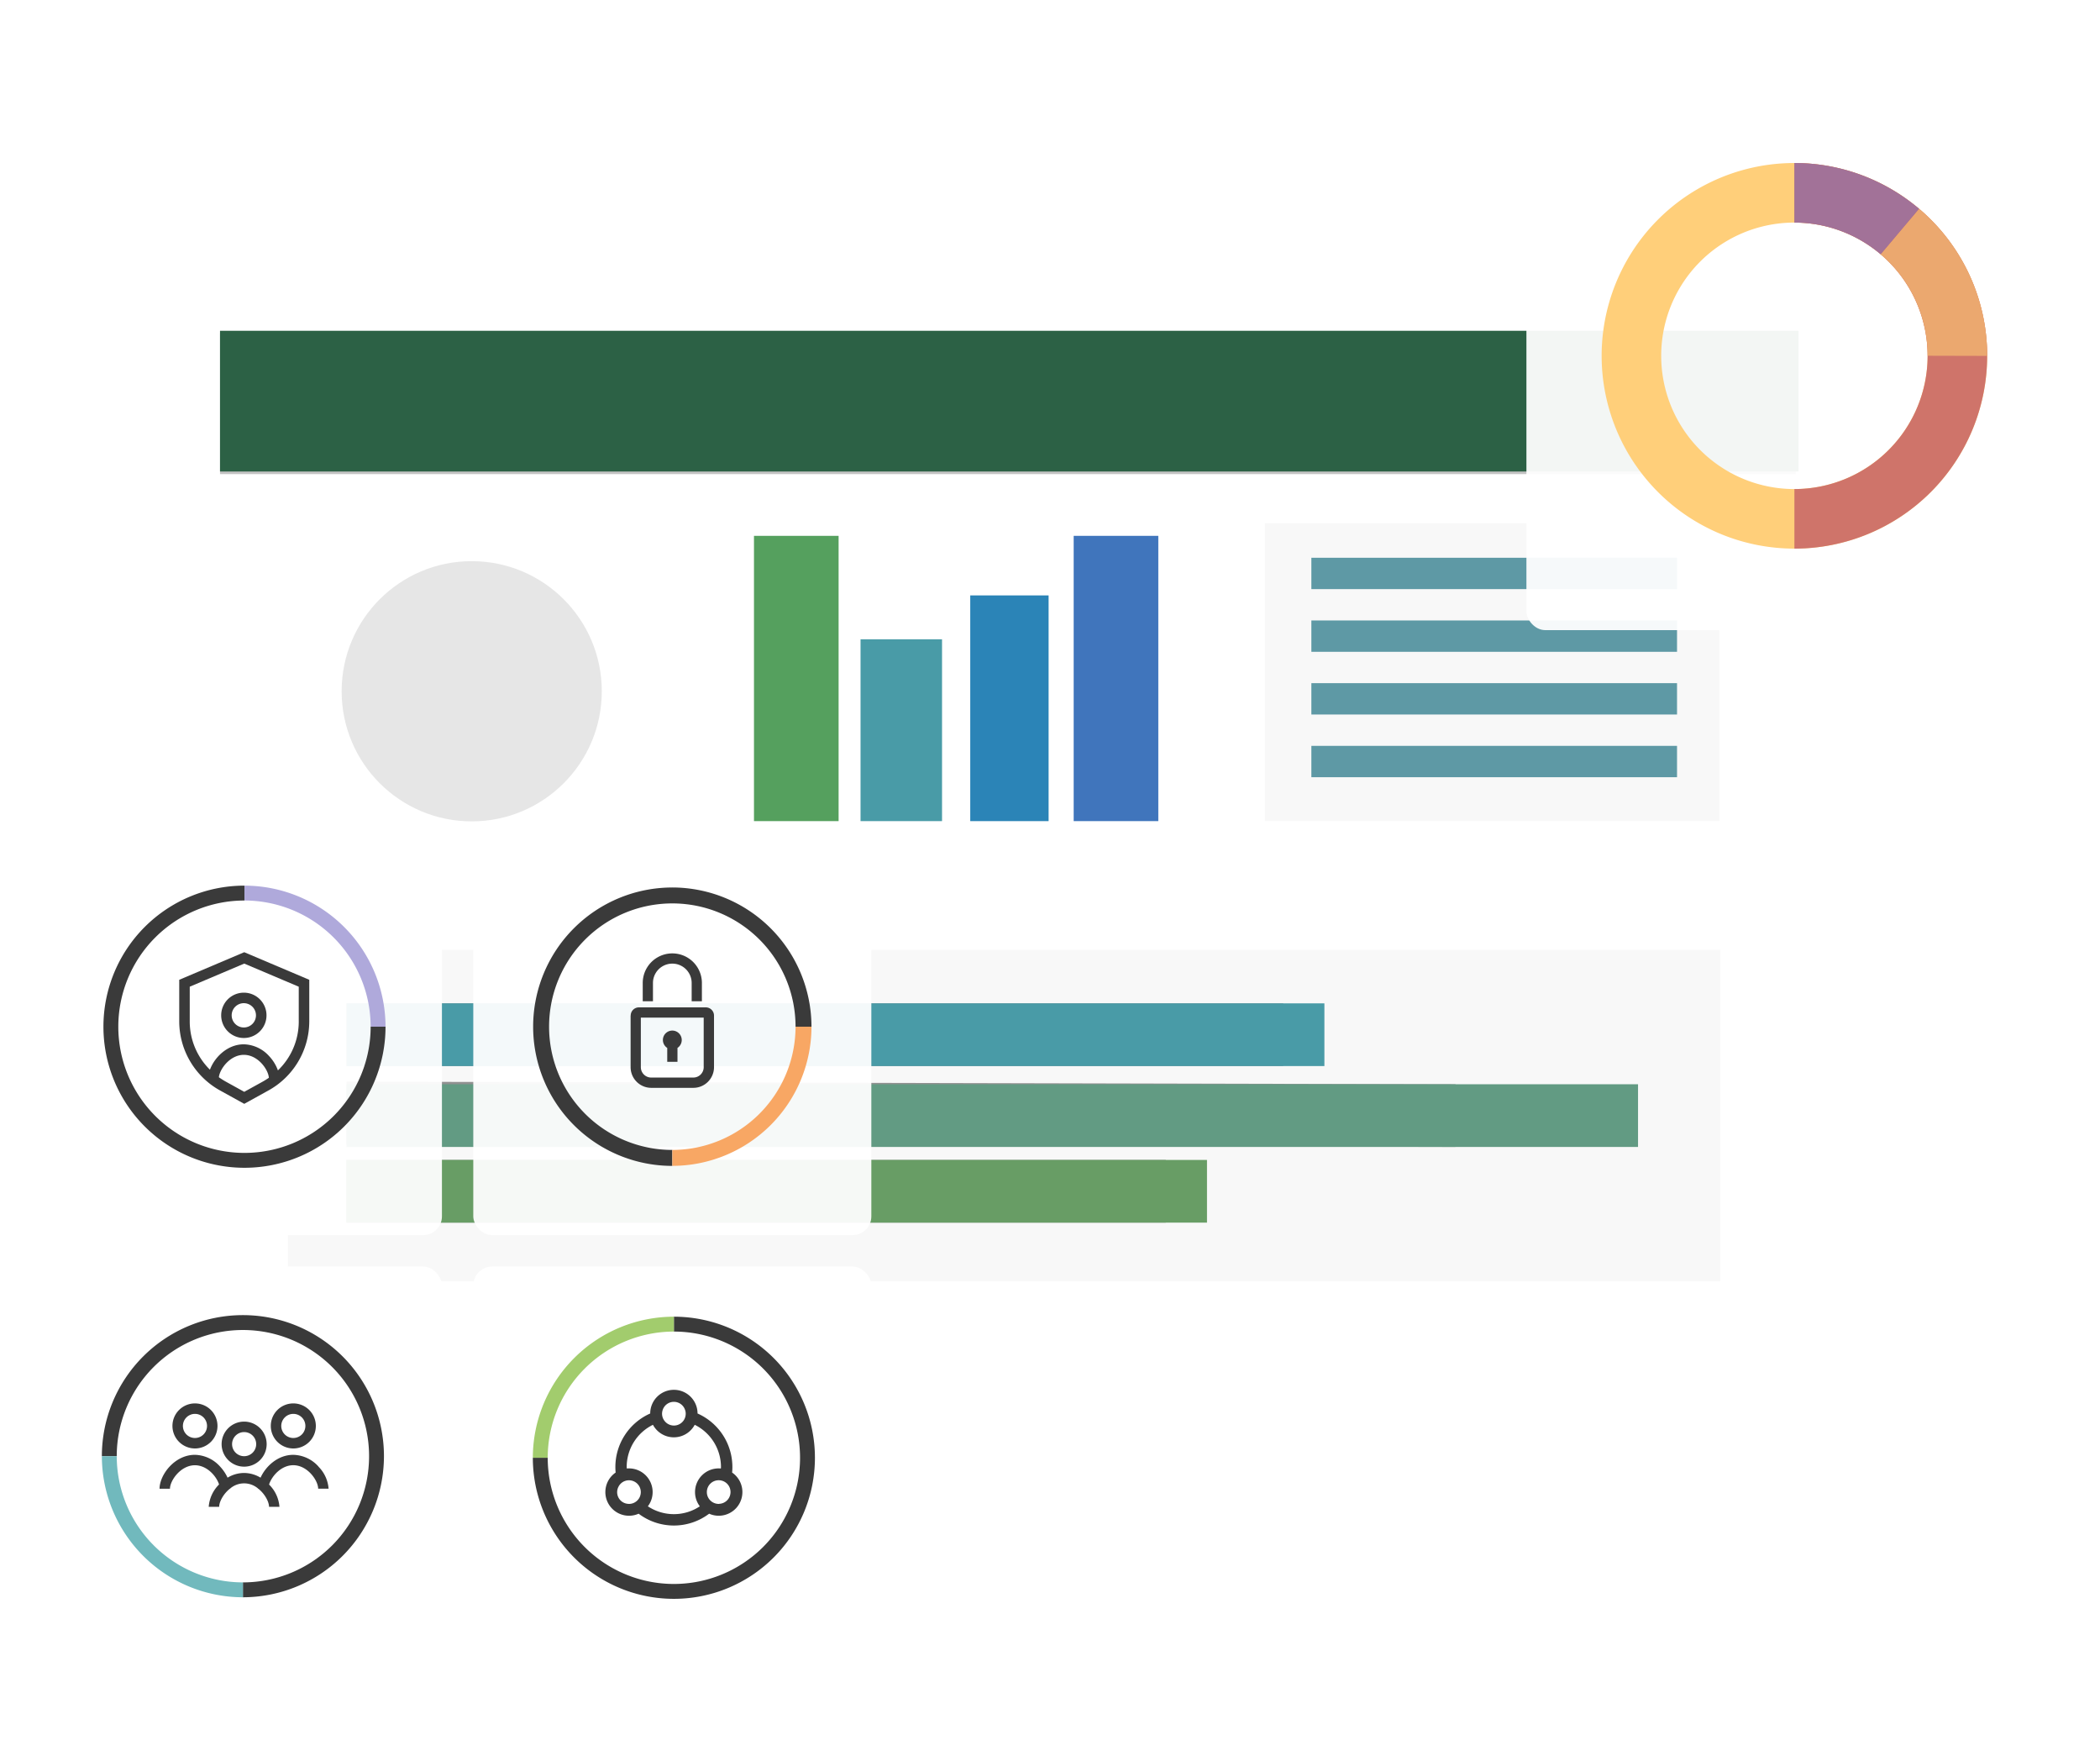 <?xml version="1.0" encoding="UTF-8"?> <svg xmlns="http://www.w3.org/2000/svg" xmlns:xlink="http://www.w3.org/1999/xlink" width="670" height="555" viewBox="0 0 670 555"><defs><filter id="Path_15744" x="43.195" y="81.344" width="557.139" height="389.466" filterUnits="userSpaceOnUse"><feOffset dy="2"></feOffset><feGaussianBlur stdDeviation="9" result="blur"></feGaussianBlur><feFlood flood-opacity="0.161"></feFlood><feComposite operator="in" in2="blur"></feComposite><feComposite in="SourceGraphic"></feComposite></filter><filter id="Rectangle_2431" x="448" y="-8" width="248" height="248" filterUnits="userSpaceOnUse"><feOffset dy="3"></feOffset><feGaussianBlur stdDeviation="13" result="blur-2"></feGaussianBlur><feFlood flood-opacity="0.161"></feFlood><feComposite operator="in" in2="blur-2"></feComposite><feComposite in="SourceGraphic"></feComposite></filter><filter id="Rectangle_2435" x="112" y="365" width="205" height="205" filterUnits="userSpaceOnUse"><feOffset dy="3"></feOffset><feGaussianBlur stdDeviation="13" result="blur-3"></feGaussianBlur><feFlood flood-opacity="0.161"></feFlood><feComposite operator="in" in2="blur-3"></feComposite><feComposite in="SourceGraphic"></feComposite></filter><filter id="Rectangle_2433" x="-25" y="228" width="205" height="205" filterUnits="userSpaceOnUse"><feOffset dy="3"></feOffset><feGaussianBlur stdDeviation="13" result="blur-4"></feGaussianBlur><feFlood flood-opacity="0.161"></feFlood><feComposite operator="in" in2="blur-4"></feComposite><feComposite in="SourceGraphic"></feComposite></filter><filter id="Rectangle_2432" x="-25" y="365" width="205" height="205" filterUnits="userSpaceOnUse"><feOffset dy="3"></feOffset><feGaussianBlur stdDeviation="13" result="blur-5"></feGaussianBlur><feFlood flood-opacity="0.161"></feFlood><feComposite operator="in" in2="blur-5"></feComposite><feComposite in="SourceGraphic"></feComposite></filter><filter id="Rectangle_2434" x="112" y="228" width="205" height="205" filterUnits="userSpaceOnUse"><feOffset dy="3"></feOffset><feGaussianBlur stdDeviation="13" result="blur-6"></feGaussianBlur><feFlood flood-opacity="0.161"></feFlood><feComposite operator="in" in2="blur-6"></feComposite><feComposite in="SourceGraphic"></feComposite></filter><clipPath id="clip-OT-hero-banner_homepage-all-clouds"><rect width="670" height="555"></rect></clipPath></defs><g id="OT-hero-banner_homepage-all-clouds" data-name="OT-hero-banner—homepage-all-clouds" clip-path="url(#clip-OT-hero-banner_homepage-all-clouds)"><g id="Group_11405" data-name="Group 11405" transform="translate(60.195 -30.076)"><g transform="matrix(1, 0, 0, 1, -60.2, 30.08)" filter="url(#Path_15744)"><path id="Path_15744-2" data-name="Path 15744" d="M0,0H503.139V335.466H0Z" transform="translate(70.2 106.34)" fill="#fff"></path></g><rect id="Rectangle_2385" data-name="Rectangle 2385" width="456.995" height="105.716" transform="translate(31.643 333.076)" fill="#f8f8f8"></rect><line id="Line_442" data-name="Line 442" x2="298.836" transform="translate(50.372 360.129)" fill="none" stroke="#919191" stroke-width="20"></line><line id="Line_443" data-name="Line 443" x2="261.378" transform="translate(50.372 410.074)" fill="none" stroke="#919191" stroke-width="20"></line><line id="Line_444" data-name="Line 444" x2="353.776" y2="0.832" transform="translate(50.372 385.101)" fill="none" stroke="#919191" stroke-width="20"></line><path id="Path_15750" data-name="Path 15750" d="M0,0H412.044" transform="translate(50.372 385.934)" fill="none" stroke="#629b83" stroke-width="20"></path><line id="Line_446" data-name="Line 446" x2="274.587" transform="translate(50.305 410.074)" fill="none" stroke="#689d65" stroke-width="20"></line><path id="Path_15748" data-name="Path 15748" d="M-20.372,0H291.607" transform="translate(70.744 360.129)" fill="none" stroke="#499ba7" stroke-width="20"></path><path id="Path_15745" data-name="Path 15745" d="M0,0H502.777V44.889H0Z" transform="translate(10 136.42)" fill="#c3c3c3"></path><path id="Path_15746" data-name="Path 15746" d="M0,0H503.61V44.889H0Z" transform="translate(10 135.588)" fill="#2c6145"></path><rect id="Rectangle_2390" data-name="Rectangle 2390" width="27" height="91" transform="translate(180.36 201)" fill="#55a05e"></rect><rect id="Rectangle_2391" data-name="Rectangle 2391" width="26" height="58" transform="translate(214.36 234)" fill="#499ba7"></rect><rect id="Rectangle_2392" data-name="Rectangle 2392" width="25" height="72" transform="translate(249.36 220)" fill="#2b84b7"></rect><rect id="Rectangle_2393" data-name="Rectangle 2393" width="27" height="91" transform="translate(282.36 201)" fill="#4075bc"></rect><rect id="Rectangle_2400" data-name="Rectangle 2400" width="145" height="95" transform="translate(343.36 197)" fill="#f8f8f8"></rect><circle id="Ellipse_513" data-name="Ellipse 513" cx="41.5" cy="41.5" r="41.5" transform="translate(48.805 209.076)" fill="#e6e6e6"></circle></g><path id="Path_15753" data-name="Path 15753" d="M10355.737-649.009H10472.4" transform="translate(-9937.348 831.924)" fill="none" stroke="#5e99a5" stroke-width="10"></path><path id="Path_15754" data-name="Path 15754" d="M10355.737-649.009H10472.4" transform="translate(-9937.348 851.924)" fill="none" stroke="#5e99a5" stroke-width="10"></path><path id="Path_15755" data-name="Path 15755" d="M10355.737-649.009H10472.4" transform="translate(-9937.348 871.924)" fill="none" stroke="#5e99a5" stroke-width="10"></path><path id="Path_15756" data-name="Path 15756" d="M10355.737-649.009H10472.4" transform="translate(-9937.348 891.924)" fill="none" stroke="#5e99a5" stroke-width="10"></path><g id="Group_11431" data-name="Group 11431" transform="translate(50 -39)"><g transform="matrix(1, 0, 0, 1, -50, 39)" filter="url(#Rectangle_2431)"><rect id="Rectangle_2431-2" data-name="Rectangle 2431" width="170" height="170" rx="6" transform="translate(487 28)" fill="#fff" opacity="0.94"></rect></g><g id="Group_11425" data-name="Group 11425" transform="translate(-3 -52)"><path id="Path_15760" data-name="Path 15760" d="M52,0A52,52,0,1,1,0,52,51.988,51.988,0,0,1,52,0Z" transform="translate(473.5 152.5)" fill="none" stroke="#ffcf7a" stroke-width="19"></path><path id="Path_15761" data-name="Path 15761" d="M52,0a52,52,0,0,1,0,104" transform="translate(473.5 152.5)" fill="none" stroke="#cf746a" stroke-width="19"></path><path id="Path_15763" data-name="Path 15763" d="M85.645,12.35A51.735,51.735,0,0,1,104,52" transform="translate(473.5 152.5)" fill="none" stroke="#eba86f" stroke-width="19"></path><path id="Path_15762" data-name="Path 15762" d="M52,0A51.87,51.87,0,0,1,75.861,5.809a52.945,52.945,0,0,1,9.784,6.541" transform="translate(473.5 152.5)" fill="none" stroke="#a27298" stroke-width="19"></path></g></g><g id="Group_11443" data-name="Group 11443" transform="translate(10 -24)"><g transform="matrix(1, 0, 0, 1, -10, 24)" filter="url(#Rectangle_2435)"><rect id="Rectangle_2435-2" data-name="Rectangle 2435" width="127" height="127" rx="6" transform="translate(151 401)" fill="#fff" opacity="0.94"></rect></g><g id="OT-icon-esg-cloud-dark-grey-horz-small" transform="translate(129.48 412.91)"><g id="Group_11432" data-name="Group 11432" transform="translate(30.52 31.09)"><path id="Path_15804" data-name="Path 15804" d="M75.52,31.09v4.747A40.253,40.253,0,1,1,35.267,76.09H30.52a45,45,0,1,0,45-45Z" transform="translate(-30.52 -31.09)" fill="#3a3a3a"></path></g><path id="Path_15805" data-name="Path 15805" d="M75.52,31.09v4.747A40.3,40.3,0,0,0,35.267,76.09H30.52A45.057,45.057,0,0,1,75.52,31.09Z" transform="translate(0 0)" fill="#a2cc6d"></path><path id="Path_15806" data-name="Path 15806" d="M86.9,73.532c.058-.581.087-1.176.087-1.771A18.673,18.673,0,0,0,75.87,54.69a7.549,7.549,0,0,0-15.1,0A18.673,18.673,0,0,0,49.654,71.761c0,.6.029,1.19.087,1.771a7.549,7.549,0,0,0,4.268,13.776,7.479,7.479,0,0,0,3.063-.653,18.654,18.654,0,0,0,22.5,0,7.428,7.428,0,0,0,3.063.653A7.549,7.549,0,0,0,86.9,73.532ZM64.794,53.442a3.755,3.755,0,0,1,7.055,0,3.6,3.6,0,0,1,.247,1.306,3.762,3.762,0,0,1-6.765,2.294,3.713,3.713,0,0,1-.784-2.294,3.869,3.869,0,0,1,.247-1.306ZM57.158,81.821a3.754,3.754,0,0,1-3.165,1.713c-.073,0-.131-.015-.189-.015A3.733,3.733,0,0,1,50.7,77.96,3.725,3.725,0,0,1,53.892,76h.1a3.767,3.767,0,0,1,3.774,3.774,3.858,3.858,0,0,1-.61,2.061ZM68.307,86.8a15.026,15.026,0,0,1-8.289-2.5,7.476,7.476,0,0,0,1.524-4.544,7.552,7.552,0,0,0-7.548-7.548,5.6,5.6,0,0,0-.7.029c0-.16-.029-.319-.029-.479A14.994,14.994,0,0,1,61.644,58.3a7.556,7.556,0,0,0,13.326,0,15.02,15.02,0,0,1,8.376,13.456c0,.16-.015.319-.029.479-.232-.015-.465-.029-.7-.029a7.552,7.552,0,0,0-7.548,7.548A7.476,7.476,0,0,0,76.6,84.3a14.909,14.909,0,0,1-8.289,2.5Zm14.5-3.281s-.131.015-.189.015a3.792,3.792,0,0,1-3.165-1.713,3.7,3.7,0,0,1-.61-2.061,3.767,3.767,0,0,1,3.774-3.774h.1a3.762,3.762,0,0,1,.087,7.519Z" transform="translate(7.199 7.275)" fill="#3a3a3a"></path></g></g><g id="Group_11445" data-name="Group 11445" transform="translate(14 -25)"><g transform="matrix(1, 0, 0, 1, -14, 25)" filter="url(#Rectangle_2433)"><rect id="Rectangle_2433-2" data-name="Rectangle 2433" width="127" height="127" rx="6" transform="translate(14 264)" fill="#fff" opacity="0.94"></rect></g><g id="OT-icon-privacy-cloud-dark-grey-horz-small" transform="translate(-11.52 276.41)"><g id="Group_11442" data-name="Group 11442" transform="translate(30.52 31.09)"><g id="Group_11440" data-name="Group 11440"><path id="Path_15819" data-name="Path 15819" d="M115.773,76.09A40.253,40.253,0,1,1,75.52,35.837V31.09a45,45,0,1,0,45,45h-4.747Z" transform="translate(-30.52 -31.09)" fill="#3a3a3a"></path><path id="Path_15820" data-name="Path 15820" d="M106.52,76.09h-4.747A40.3,40.3,0,0,0,61.52,35.837V31.09a45.057,45.057,0,0,1,45,45Z" transform="translate(-16.52 -31.09)" fill="#afa9db"></path></g><g id="Group_11441" data-name="Group 11441" transform="translate(24.184 21.237)"><path id="Path_15821" data-name="Path 15821" d="M67.924,45.72l-20.744,8.8V67.944A25.239,25.239,0,0,0,60.361,89.907l7.563,4.181,7.563-4.181A25.239,25.239,0,0,0,88.667,67.944V54.517Zm5.937,41.255-5.937,3.281-5.937-3.281A23.751,23.751,0,0,1,59.824,85.6c.3-2.656,3.571-7.127,7.969-7.142,4.5,0,7.81,4.689,7.984,7.316-.61.421-1.248.827-1.9,1.19ZM85.314,67.944a21.593,21.593,0,0,1-6.648,15.474,13.065,13.065,0,0,0-2.758-4.5,11.235,11.235,0,0,0-8.1-3.818h-.029c-5.269,0-9.377,4.2-10.8,8.1A21.59,21.59,0,0,1,50.533,67.93V56.723l17.39-7.374,17.39,7.374V67.93Z" transform="translate(-47.18 -45.72)" fill="#3a3a3a"></path><path id="Path_15822" data-name="Path 15822" d="M56.4,61.839a7.229,7.229,0,1,0,7.229-7.229A7.23,7.23,0,0,0,56.4,61.839Zm11.1,0a3.876,3.876,0,1,1-3.876-3.876A3.884,3.884,0,0,1,67.5,61.839Z" transform="translate(-43.016 -41.705)" fill="#3a3a3a"></path></g></g></g></g><g id="Group_11444" data-name="Group 11444" transform="translate(14 -24)"><g transform="matrix(1, 0, 0, 1, -14, 24)" filter="url(#Rectangle_2432)"><rect id="Rectangle_2432-2" data-name="Rectangle 2432" width="127" height="127" rx="6" transform="translate(14 401)" fill="#fff" opacity="0.94"></rect></g><g id="OT-icon-ethics-cloud-dark-grey-horz-small" transform="translate(-12.8 412.16)"><g id="Group_11435" data-name="Group 11435" transform="translate(31.3 31.34)"><g id="Group_11433" data-name="Group 11433"><path id="Path_15807" data-name="Path 15807" d="M121.3,76.34a45,45,0,0,0-90,0h4.747A40.253,40.253,0,1,1,76.3,116.593v4.747A45.057,45.057,0,0,0,121.3,76.34Z" transform="translate(-31.3 -31.34)" fill="#3a3a3a"></path><path id="Path_15808" data-name="Path 15808" d="M76.3,107.34a45.057,45.057,0,0,1-45-45h4.747A40.3,40.3,0,0,0,76.3,102.593Z" transform="translate(-31.3 -17.34)" fill="#71b9bd"></path></g><g id="Group_11434" data-name="Group 11434" transform="translate(18.406 28.161)"><path id="Path_15809" data-name="Path 15809" d="M54,65.111a7.185,7.185,0,1,0-7.185-7.185A7.193,7.193,0,0,0,54,65.111Zm0-11.032a3.847,3.847,0,1,1-3.847,3.847A3.853,3.853,0,0,1,54,54.079Z" transform="translate(-42.702 -50.74)" fill="#3a3a3a"></path><path id="Path_15810" data-name="Path 15810" d="M75.615,65.111a7.185,7.185,0,1,0-7.185-7.185A7.193,7.193,0,0,0,75.615,65.111Zm0-11.032a3.847,3.847,0,1,1-3.847,3.847A3.853,3.853,0,0,1,75.615,54.079Z" transform="translate(-32.938 -50.74)" fill="#3a3a3a"></path><path id="Path_15811" data-name="Path 15811" d="M64.805,69.111a7.185,7.185,0,1,0-7.185-7.185,7.193,7.193,0,0,0,7.185,7.185Zm0-11.032a3.847,3.847,0,1,1-3.847,3.847A3.853,3.853,0,0,1,64.805,58.079Z" transform="translate(-37.82 -48.934)" fill="#3a3a3a"></path><path id="Path_15812" data-name="Path 15812" d="M94.728,65.829a11.109,11.109,0,0,0-8.056-3.789h-.029c-4.906,0-8.8,3.644-10.437,7.287a10.252,10.252,0,0,0-5.24-1.5h-.029a10.224,10.224,0,0,0-5.255,1.5,13.465,13.465,0,0,0-2.352-3.5,11.109,11.109,0,0,0-8.056-3.789h-.029C48.7,62.055,43.98,68.5,43.98,72.854H47.3c0-2.555,3.353-7.476,7.955-7.49,3.876,0,6.866,3.5,7.708,6.126a11.235,11.235,0,0,0-3.3,7.142H63c0-1.6,1.321-4.123,3.426-5.792h.116v-.087a6.849,6.849,0,0,1,8.826,0v.087h.116c2.1,1.669,3.426,4.2,3.426,5.792H82.23a11.093,11.093,0,0,0-3.223-7.026l-.087-.087c.827-2.642,3.818-6.155,7.708-6.169,4.6,0,7.955,4.921,7.955,7.49h3.324a11.093,11.093,0,0,0-3.223-7.026Z" transform="translate(-43.98 -45.637)" fill="#3a3a3a"></path></g></g></g></g><g id="Group_11446" data-name="Group 11446" transform="translate(10 -25)"><g transform="matrix(1, 0, 0, 1, -10, 25)" filter="url(#Rectangle_2434)"><rect id="Rectangle_2434-2" data-name="Rectangle 2434" width="127" height="127" rx="6" transform="translate(151 264)" fill="#fff" opacity="0.94"></rect></g><g id="OT-icon-grc-cloud-dark-grey-horz-small" transform="translate(-317.481 -122.308)"><g id="Group_11439" data-name="Group 11439" transform="translate(469.93 422.756)"><g id="Group_11436" data-name="Group 11436" transform="translate(0 0)"><circle id="Ellipse_514" data-name="Ellipse 514" cx="39.318" cy="39.318" r="39.318" transform="translate(0 71.606) rotate(-65.59)" fill="none"></circle><path id="Path_15813" data-name="Path 15813" d="M74.673,31.09a44.459,44.459,0,0,1,44.4,44.4H113.99A39.318,39.318,0,1,0,74.673,114.81V119.9a44.4,44.4,0,1,1,0-88.805Z" transform="translate(-22.621 -23.45)" fill="#3a3a3a"></path><path id="Path_15814" data-name="Path 15814" d="M100.588,62.09h5.085a44.459,44.459,0,0,1-44.4,44.4v-5.085A39.355,39.355,0,0,0,100.588,62.09Z" transform="translate(-9.219 -10.047)" fill="#f8a764"></path></g><g id="Group_11438" data-name="Group 11438" transform="translate(38.745 28.667)"><path id="Path_15815" data-name="Path 15815" d="M54.68,61.039h3.266v-5.83a6.173,6.173,0,0,1,12.347,0v5.83h3.266v-5.83a9.439,9.439,0,1,0-18.878,0Z" transform="translate(-50.813 -45.77)" fill="#3a3a3a"></path><g id="Group_11437" data-name="Group 11437" transform="translate(0 17.217)"><path id="Path_15816" data-name="Path 15816" d="M63.811,68.479v4.44H60.545v-4.44a3,3,0,1,1,3.28,0Z" transform="translate(-48.871 -55.559)" fill="none"></path><path id="Path_15817" data-name="Path 15817" d="M51.98,60.411V76.869a6.59,6.59,0,0,0,6.589,6.589H72a6.59,6.59,0,0,0,6.589-6.589V60.411a2.622,2.622,0,0,0-2.621-2.621H54.63a2.622,2.622,0,0,0-2.621,2.621Zm3.266.645H75.3V76.869a3.31,3.31,0,0,1-3.309,3.309H58.554a3.31,3.31,0,0,1-3.309-3.309V61.056Z" transform="translate(-51.98 -57.79)" fill="#3a3a3a"></path></g><path id="Path_15818" data-name="Path 15818" d="M62.174,62.96a3.011,3.011,0,0,1,1.647,5.529v4.44H60.555v-4.44a3,3,0,0,1,1.633-5.529Z" transform="translate(-48.867 -38.338)" fill="#3a3a3a"></path></g></g></g></g></g></svg> 